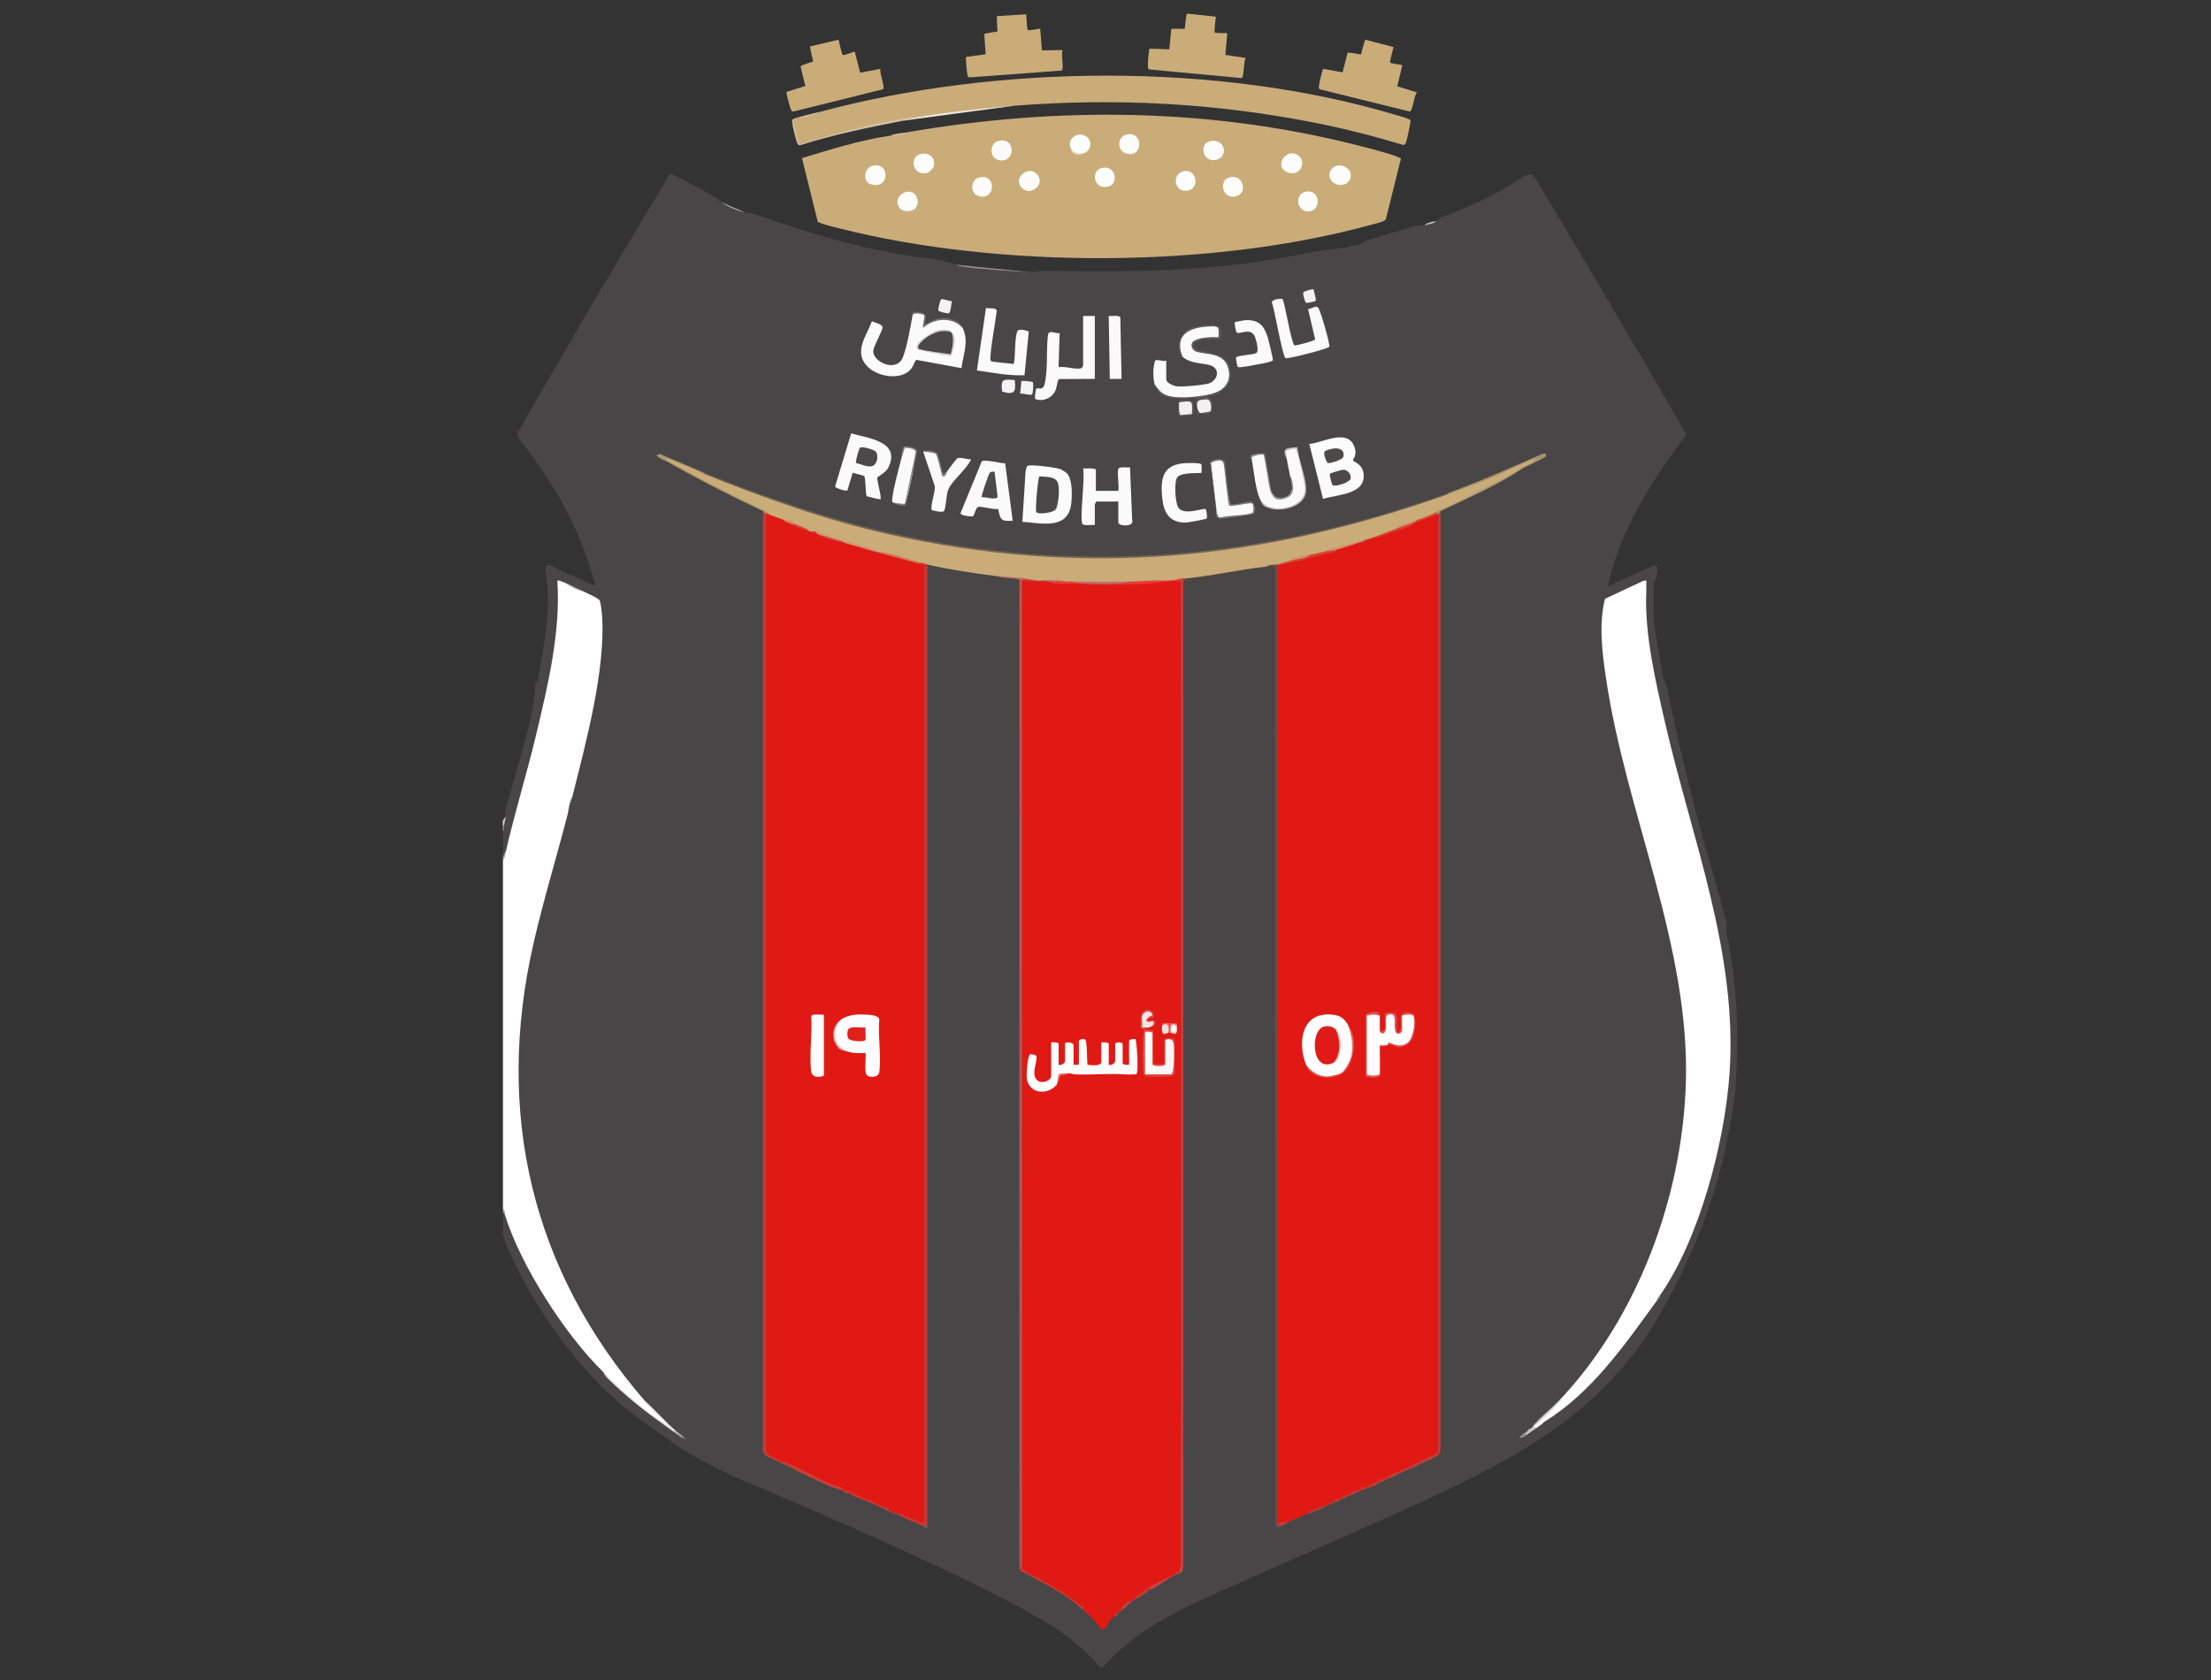 <?xml version="1.0" encoding="UTF-8"?>
<svg id="Layer_1" data-name="Layer 1" xmlns="http://www.w3.org/2000/svg" viewBox="0 0 540.9 411.1">
  <rect x="0" y="0" width="540.9" height="411.1" fill="#333333" stroke="none"/>
  <defs>
    <style>
      .cls-1 {
        fill: #cecaca;
      }

      .cls-2 {
        fill: #d1342d;
      }

      .cls-3 {
        fill: #ba3e39;
      }

      .cls-4 {
        fill: #e46563;
      }

      .cls-5 {
        fill: #e01a16;
      }

      .cls-6 {
        fill: #fafafb;
      }

      .cls-7 {
        fill: #fefdfd;
      }

      .cls-8 {
        fill: #4d4a4a;
      }

      .cls-9 {
        fill: #ac9574;
      }

      .cls-10 {
        fill: #fcfbf9;
      }

      .cls-11 {
        fill: #716151;
      }

      .cls-12 {
        fill: #bb403a;
      }

      .cls-13 {
        fill: #b44e49;
      }

      .cls-14 {
        fill: #484646;
      }

      .cls-15 {
        fill: #c94541;
      }

      .cls-16 {
        fill: #c8c6c8;
      }

      .cls-17 {
        fill: #c43a35;
      }

      .cls-18 {
        fill: #fbf5f6;
      }

      .cls-19 {
        fill: #d5d0d4;
      }

      .cls-20 {
        fill: #868181;
      }

      .cls-21 {
        fill: #f2f1f2;
      }

      .cls-22 {
        fill: #ba413d;
      }

      .cls-23 {
        fill: #cc3a31;
      }

      .cls-24 {
        fill: #f9f9fa;
      }

      .cls-25 {
        fill: #c43b37;
      }

      .cls-26 {
        fill: #e36763;
      }

      .cls-27 {
        fill: #8a4c46;
      }

      .cls-28 {
        fill: #bc443f;
      }

      .cls-29 {
        fill: #e5e4e5;
      }

      .cls-30 {
        fill: #c5c2c3;
      }

      .cls-31 {
        fill: #db3e30;
      }

      .cls-32 {
        fill: #4b4949;
      }

      .cls-33 {
        fill: #f2f2f3;
      }

      .cls-34 {
        fill: #fdfafa;
      }

      .cls-35 {
        fill: #686465;
      }

      .cls-36 {
        fill: #6c4b47;
      }

      .cls-37 {
        fill: #e65a5b;
      }

      .cls-38 {
        fill: #caac79;
      }

      .cls-39 {
        fill: #e44b46;
      }

      .cls-40 {
        fill: #f8dedf;
      }

      .cls-41 {
        fill: #a09c9c;
      }

      .cls-42 {
        fill: #df423c;
      }

      .cls-43 {
        fill: #8e504b;
      }

      .cls-44 {
        fill: #928b8b;
      }

      .cls-45 {
        fill: #a99170;
      }

      .cls-46 {
        fill: #61352f;
      }

      .cls-47 {
        fill: #4c494a;
      }

      .cls-48 {
        fill: #545251;
      }

      .cls-49 {
        fill: #a19fa0;
      }

      .cls-50 {
        fill: #d1b997;
      }

      .cls-51 {
        fill: #fdfbfb;
      }

      .cls-52 {
        fill: #7f7a7b;
      }

      .cls-53 {
        fill: #904745;
      }

      .cls-54 {
        fill: #e2514f;
      }

      .cls-55 {
        fill: #ca3f39;
      }

      .cls-56 {
        fill: #da4737;
      }

      .cls-57 {
        fill: #904b46;
      }

      .cls-58 {
        fill: #d1916c;
      }

      .cls-59 {
        fill: #b69c76;
      }

      .cls-60 {
        fill: #a49fa0;
      }

      .cls-61 {
        fill: #fdfdfc;
      }

      .cls-62 {
        fill: #7f5755;
      }

      .cls-63 {
        fill: #eee6dc;
      }

      .cls-64 {
        fill: #eeb4b5;
      }

      .cls-65 {
        fill: #f4cccd;
      }

      .cls-66 {
        fill: #fbfbfc;
      }

      .cls-67 {
        fill: #fdfcfc;
      }

      .cls-68 {
        fill: #bab8b8;
      }

      .cls-69 {
        fill: #f8e5e5;
      }

      .cls-70 {
        fill: #d0352f;
      }

      .cls-71 {
        fill: #928f90;
      }

      .cls-72 {
        fill: #797575;
      }

      .cls-73 {
        fill: #a84d49;
      }

      .cls-74 {
        fill: #d82922;
      }

      .cls-75 {
        fill: #9a9899;
      }

      .cls-76 {
        fill: #a64744;
      }

      .cls-77 {
        fill: #f1f1f2;
      }

      .cls-78 {
        fill: #999496;
      }

      .cls-79 {
        fill: #824947;
      }

      .cls-80 {
        fill: #e93d3a;
      }

      .cls-81 {
        fill: #8e8a8b;
      }

      .cls-82 {
        fill: #ce352e;
      }

      .cls-83 {
        fill: #be4441;
      }

      .cls-84 {
        fill: #f1f0f1;
      }

      .cls-85 {
        fill: #f3f2f4;
      }

      .cls-86 {
        fill: #d77759;
      }

      .cls-87 {
        fill: #c8c6c7;
      }

      .cls-88 {
        fill: #c73834;
      }

      .cls-89 {
        fill: #d09572;
      }

      .cls-90 {
        fill: #bc6d6b;
      }

      .cls-91 {
        fill: #8a8585;
      }

      .cls-92 {
        fill: #904642;
      }

      .cls-93 {
        fill: #b2afb0;
      }

      .cls-94 {
        fill: #4e4544;
      }

      .cls-95 {
        fill: #d38867;
      }

      .cls-96 {
        fill: #b04541;
      }

      .cls-97 {
        fill: #e8ddcf;
      }

      .cls-98 {
        fill: #5b5758;
      }

      .cls-99 {
        fill: #767273;
      }

      .cls-100 {
        fill: #fefefe;
      }

      .cls-101 {
        fill: #d48566;
      }

      .cls-102 {
        fill: #d0906c;
      }

      .cls-103 {
        fill: #6c686a;
      }

      .cls-104 {
        fill: #794846;
      }

      .cls-105 {
        fill: #db3d2c;
      }

      .cls-106 {
        fill: #da2c25;
      }

      .cls-107 {
        fill: #a7514e;
      }

      .cls-108 {
        fill: #fcfcfa;
      }

      .cls-109 {
        fill: #f3f3f4;
      }

      .cls-110 {
        fill: #998569;
      }

      .cls-111 {
        fill: #c63e38;
      }

      .cls-112 {
        fill: #d5bf9d;
      }

      .cls-113 {
        fill: #dc3224;
      }

      .cls-114 {
        fill: #da3f2f;
      }

      .cls-115 {
        fill: #c13c36;
      }

      .cls-116 {
        fill: #ab9371;
      }

      .cls-117 {
        fill: #fefcfc;
      }

      .cls-118 {
        fill: #df0f0b;
      }

      .cls-119 {
        fill: #c83732;
      }

      .cls-120 {
        fill: #eea6a6;
      }

      .cls-121 {
        fill: #c63933;
      }

      .cls-122 {
        fill: #e01915;
      }

      .cls-123 {
        fill: #7d7a7b;
      }

      .cls-124 {
        fill: #d0312c;
      }

      .cls-125 {
        fill: #bebdbf;
      }

      .cls-126 {
        fill: #8c8788;
      }

      .cls-127 {
        fill: #dc3d2e;
      }

      .cls-128 {
        fill: #494747;
      }

      .cls-129 {
        fill: #a04845;
      }

      .cls-130 {
        fill: #cac8c9;
      }

      .cls-131 {
        fill: #fdfcfb;
      }

      .cls-132 {
        fill: #e0211c;
      }

      .cls-133 {
        fill: #d1ba97;
      }

      .cls-134 {
        fill: #e14743;
      }
    </style>
  </defs>
  <g id="w6awHf.tif">
    <g>
      <path class="cls-14" d="M176.25,49.38c1.92,1.05,3.92,1.95,6,2.61.81.06,1.62.14,2.39.41,13.16,4.59,26.07,8.62,39.97,10.48,3.23.29,6.34.93,9.31,1.9,6.04.87,12.22,1.48,18.53,1.83,1.1-.2,2.21-.37,3.33-.35,20.32.33,40.28.24,60.35-3.62,4.32-.97,8.67-1.65,13.04-2.03l3.39-.78c.68-.44,1.39-.87,2.17-1.11,3.75-1.16,7.55-2.29,11.33-3.37.78-.22,1.61-.22,2.42-.22l2.87-1.04.99-.87c6.82-2.42,13.56-5.47,19.46-9.47,1.11-.9,2.21-1.22,3.29-.97,12.69,21.07,25.18,42.25,37.47,63.53-8.36,11.18-16.32,23.55-19.19,37.18l11.24-5.17c1.8.18.46,3.39-.02,4.52-.15,3.34-.05,6.71.15,10.1.05.83.19,1.64.37,2.43.5,3.54,1.11,7.11,1.83,10.7.35.65.7,1.32.85,2.05,3.37,16.47,7.38,32.73,12.24,48.84l2.29,8.7c.12.75.13,1.51.02,2.26.79,3.71,1.4,7.45,1.83,11.22.97,8.2,1.03,16.55.52,24.8,0,1.93-.17,3.85-.52,5.74-2.38,16.21-6.85,31.81-17.59,51.07-16.03,28.77-43.18,39.67-72.09,52.77-.28.13-40.21,17.71-40.55,17.96-9.01,4.17-17.72,9.03-24.27,16.62l-.7-.24c-1.95-2.52-4.27-4.39-6.82-6.59-12.81-11.04-82.21-39.76-82.41-39.86-4.51-2.16-8.97-4.42-13.24-7.02-.2-.12-11.59-8.27-11.83-8.46-13.53-10.75-23.86-25.59-30.78-41.13l-.85-2.75v-5.48c.2-.19.38.07.52.78l.79.75c4.89,13.54,13.05,26.12,22.91,36.57l.31,1.04c4.2,4.81,9.69,8.99,14.96,12.87,1.01.1,1.8.86,2.26,1.74.44-.13,1.11.33,1.04.78.47-.09,1.19.32,1.04.78.24-.34.77.28.73.26-.28-.19-.62-.45-.47-.78-.37.27-.86-.08-.78-.52-.48.1-1.13-.3-1.04-.78l-.63-.17c-2.35-2.31-4.66-4.69-6.93-7.14-.71-.4-1.36-.88-1.93-1.47-3.91-4.03-7.87-10.13-10.9-14.94-11.71-18.61-18.03-39.44-18.53-61.42-.5-22.3,5.46-43.34,11.86-64.63l.71-1.36c.25-1.33.55-2.65,1.04-3.92-.17-.42-.24-.86-.21-1.31,3.86-14.19,6.93-27.81,7.03-42.56,0-1.34-.07-4.27-1.55-4.63l-2.57-1.25-.08-.63-4.44-2.09c-.24.41-.65.45-1.22.1.46,13.9-2.77,27.67-6.24,41.12-1.88,7.28-3.81,14.57-5.78,21.83-.24.87-.68,1.67-1.11,2.46-.12.76-.39,1.29-.78,1.57v-6.26c.09-.46.17-.89.26-1.31-.27-.8.15-1.63.52-2.35-.3-.36-.37-.78-.24-1.23l4.39-15.48c1.41-5.15,2.74-10.36,3-15.68l.51-.56c1.7-8.81,3.46-18.15,1.99-26.9-.13-.87-.13-1.75.96-1.6,3.71,1.8,7.45,3.5,11.2,5.13-3.31-13.38-10.26-25.55-18.83-36.26l-.24-1.19c12.17-21.16,24.56-42.22,37.19-63.2l.6-.16c3.76,1.84,7.53,3.88,11.31,6.12l.61.67Z"/>
      <path class="cls-100" d="M138.15,142.56l4.44,2.09c.85.45,3.81,1.69,4.12,2.28.24.47.53,2.91.58,3.6.92,13.27-4.01,31.47-7.3,44.5-.5,1.26-.79,2.59-1.04,3.92-2.73,10.63-5.98,21.18-8.43,31.89-9.5,41.45-.47,79.93,27.22,111.92,1.84,1.94,3.69,3.89,5.57,5.83l-.3.25c-5.5-3.67-10.8-8.15-15.44-13.13-9.17-8.89-20.28-26.12-24.01-38.37l-.52-1.57v-85.35l.78-2.35c2.16-9.48,5.09-18.82,7.34-28.28,2.91-12.24,6.02-25.1,5.19-37.75.66-.01,1.22.33,1.83.52Z"/>
      <path class="cls-1" d="M123.27,202.07c-.07.23-.16.22-.26,0v-1.31l.78-1.04c-.17.73-.38,1.63-.52,2.35Z"/>
      <path class="cls-49" d="M123.01,210.42v-.78l.78-1.57c-.18.77-.13,1.81-.78,2.35Z"/>
      <path class="cls-75" d="M123.53,297.34l-.52-.78v-.78c.66.34.39,1.12.52,1.57Z"/>
      <path class="cls-44" d="M123.01,203.38v-1.31h.26c-.07.38.2,1.08-.26,1.31Z"/>
      <path class="cls-122" d="M255.58,142.3c.26-.19.53-.19.78,0,10.54,1,21.96.51,32.65-.41l.11.54-.02,240.42c.02.74-.19,1.3-.64,1.67.02.48-.85.72-1.3.78-1.82,1.37-3.73,2.33-5.74,2.87-.05.4-.44.67-.78.78-1.14,1.02-2.44,1.98-3.91,2.87-.07.19-.16.19-.26,0-.41.03-.67.21-.78.52-.26.59-.98,1.22-1.57,1.57.09.29-.08.55-.52.78-.21.29-.47.55-.78.78-1.38.71-1.27,1.3-2.13,2.44-.11.14-.94,1.05-1.13.95-1.41-1.93-2.73-3.43-4.57-4.96l-.21-.5c-.44-.16-1.11-.57-.57-.81-1.02-.45-2.22-1.2-2.87-2.09-3.74-2.11-7.46-4.18-11.17-6.21l-.05-.32-.22-.08c.04-80.66.11-161.28.22-241.87,1.83.04,3.66.12,5.48.26Z"/>
      <path class="cls-122" d="M351.87,126.12l.26.08v228.59s-.31.83-.31.83c-2.71,1.78-6.16,3.33-9.35,4.36l-.18.32c-1.19.29-2.35.79-3.48,1.51-.51.32-1.12.58-1.83.78-1.26.93-2.42,1.51-3.47,1.73l-.44.35c-1.58.5-3.15,1.02-4.7,1.57.37.49-.86.79-1.39.9l-.44.4c-.65.15-1.26.41-1.83.78-1.68.59-3.25,1.29-4.7,2.09-1.6.65-3.33,1.27-4.96,2.09-.54.27-.88.27-1.04,0-.28.42-1.29,1.02-1.57.26-.24-76.88-.3-157.17-.26-234.2,0-.06.11-.12.26-.18,4.76-1.31,9.63-2.61,14.61-3.92,2.13-.99,4.39-1.68,6.78-2.09,4.14-1.33,8.14-2.81,12-4.44,1.79-.81,3.59-1.57,5.4-2.29.31-.03.54.17.6.46Z"/>
      <path class="cls-100" d="M381.88,342.23c18.81-20.12,29.54-49.16,30.53-76.61,1.22-33.96-14.63-66.47-19.53-99.74-.93-6.28-1.8-13.17-.24-19.35l9.32-4.38.79-.12c-.02.91.04,1.83,0,2.74-.47,10.37,2.32,22.22,4.67,32.4,6.53,28.31,17.73,55.98,15.69,85.57-1.15,16.69-7.34,40.34-16.96,54.16l-.78,1.31c-7.89,10.82-15.93,22.58-27.66,29.75-.63.72-3.48,2.61-2.4.75,2.38-2,4.57-4.16,6.58-6.49Z"/>
      <path class="cls-38" d="M166.85,113.59c1.9.57,3.73,1.43,5.48,2.35,25.5,10.4,51.61,17.61,79.2,19.76,35.07,2.74,69.62-3.04,102.68-14.8,7.2-2.78,14.23-5.7,21.09-8.75.35-.17.73-.32.86.09.14.44-3.05,2.03-3.68,2.14-6.69,4.28-13.93,7.65-21.14,10.96-.98.98-3.03,1.65-4.44,1.83-1.71.65-3.36,1.35-4.96,2.09-2.38,1.38-5.36,2.24-8.09,2.87-3.29,1.09-6.6,2.05-9.92,2.87-.59.66-2.58,1.16-3.39.78-1.75.34-3.23.77-4.44,1.31-.89.7-2.48.95-3.65,1.04-.03.65-.46.83-.7.19l-1.91.33c-.25.18-.5.33-.77.38-5.08.87-10.35,1.77-15.45,2.42-1.19.34-2.3.36-3.35.08-.52.34-.87.34-1.04,0-.04.51-.29.64-.75.39l-1.73.13-4.27.31-.17-.31c-.08.18-.16.32-.26.33-1.04.14-4.2.42-5.05.26-.12-.02-.21-.16-.3-.33-4.94.47-9.93.47-14.87,0-.34.38-.71.39-1.04,0-1.76-.1-3.5-.19-5.22-.26-.75.2-1.62.25-2.35,0l-2.75-.41c-.64.27-.99.25-1.07-.04-1.78-.18-3.55-.38-5.32-.59-5.74-.74-11.59-1.57-17.22-2.87-.56.53-.64.47-.78-.26-3.84-.89-7.66-1.85-11.48-2.87-5.19-1.42-10.24-3.07-15.14-4.96-.25.3-.68.3-1.3,0l-3.09-1.27-.04-.29c-1.1-.49-2.23-.93-3.39-1.31-.52.74-3.55-.42-3.65-1.31-.22-.07-.22-.15,0-.26-3.85-1.84-7.68-3.75-11.48-5.74-4.63-2.23-9.21-4.67-13.68-7.23-.29-.16-.32-.52-.06-.71.18-.13,3.71,1.37,4.08,1.68Z"/>
      <path class="cls-94" d="M311.94,138.39c.12,78.33.12,156.63,0,234.91l-.26-234.38-21.63,3.42-.15,242.2c-.17.27-.51.17-.66.24-.51-.1-.34-.26.02-.54.07-80.78.13-161.6.17-242.45l.85-.27c6.62-.65,13.14-2.23,19.57-2.87.65-.24,1.42-.34,2.09-.26Z"/>
      <path class="cls-119" d="M226.09,137.86c.23.05.49.19.78.26v235.17c-.16.38-.59.38-1.3,0-1.62-.73-3.32-1.38-4.96-2.09-.45-.23-.71-.49-.78-.78-.05-.69.31-.68.89-.57.63.46,4.78,2.36,4.86,2.1v-233.16c-.62-.15-.97-.45-1.05-.92.3-.19.82-.19,1.57,0Z"/>
      <path class="cls-25" d="M186.68,125.07c.39.24.83.41,1.3.52-.02.09.03.24,0,.26-.02,75.98-.03,152.31-.02,228.99.75.88,1.76,1.57,3.03,2.05l.12.73c-.16.17-.42.17-.78,0-1.06-.55-3.52-1.26-3.67-2.46V125.07Z"/>
      <path class="cls-66" d="M223.22,77.31c-.13-1.42,3.4-.94,3.12.45-.29.79-.3,1.39-.05,1.79,2.88-1.9,6.89-2.33,9.2.63,1.6,3.38.19,6.42-.28,9.9l-11.05-2.03c-.61.72-.76,1.72-1.46,2.44-2.55,2.66-8.04,1.66-10.45-.77-3.52-3.56-.34-7.43,1.06-11.1.63.25,2.6.77,2.61,1.42,0,.88-2.02,4.29-2.25,5.62-.48,2.82,5.57,5.59,7.15,1.91.92-2.14,1.99-7.77,2.4-10.26Z"/>
      <path class="cls-6" d="M289.24,87.23c-1.97-4.09.35-6.6,4.39-7.32,2.59-.46,5.7-.88,4.69,2.78l-3.45.14c-6.03,1.06-2.32,3.67,1.53,3.7,2.17.48,3.78,1.38,4.35,3.67,1.12,4.47-2.08,5.63-5.5,6.58-.08.02-.12.21-.15.44-2.31.13-4.66.19-7.1.18-2.56-.17-4.55-.88-5.55-3.39-.42-1.83-.43-3.96.13-5.75.31-.45,2.05.26,2.74,0v4.57c0,.93,1.9,1.63,2.73,1.71,1.55.15,5.66-.28,7.26-.6,2.05-.4,3.32-2.77,1.64-4.12-1.49-1.19-5.54-.46-7.71-2.6Z"/>
      <path class="cls-22" d="M342.47,360.5c-.58-.07-.47-.25,0-.52,2.57-1.12,5.12-2.43,7.49-3.65.8-.41,1.88-.44,1.92-1.69V126.12s-.01-.26-.01-.26c-.2-.46.05-.71.52-.78v229.82s-.54,1.28-.54,1.28c-3.09,1.52-6.26,2.96-9.37,4.33Z"/>
      <path class="cls-66" d="M320.3,108.64c3.32-.3,9.31-3.86,11,.59.87,2.28-.39,3.02-.3,3.42.07.34,2.18.82,2.54,2.95.92,5.45-6.32,5.35-9.87,6.48l-3.37-13.45Z"/>
      <path class="cls-6" d="M267.84,77.31v15.4l-8.71.04c-.46.15-.57,1.98-.9,2.75-.59,1.38-1.89,2.25-3.38,2.38-.31.03-1.48-.11-1.59-.24-.18-.21.11-2.43.26-2.55.37-.3,1.58.6,2-1,.89-3.37.41-8.36.83-11.96.2-1.71,1.68-.37,2.88-.64l-.26,8.35c1.69-.29,3.97.65,5.56.27.16-.04.44-.57.44-.66v-12.14h2.87Z"/>
      <path class="cls-6" d="M215.39,122.2c-.48-.05-3.25-.68-3.36-.82-.34-.41-.21-4.3-.6-4.88-.11-.17-2.38-.64-2.83-.83l-1.29,4.33c-.36.27-2.84-.53-3.02-.93l3.94-13.03c4.16,1.22,12.18,1.91,9.12,8.33-.58,1.23-2.65,2.28-2.72,2.51-.17.61,1.15,4.88.75,5.31Z"/>
      <path class="cls-66" d="M260.97,115.77c1.41,1.43,1.31,5.18,1.14,7.1-.59,6.87-7.06,5.18-12,4.81l.77-12.12c.04-.39.21-1.38.51-1.58.63-.41,7.08.42,8.07.82.25.1,1.33.79,1.51.98Z"/>
      <path class="cls-6" d="M273.58,114.76c.21-.67,2.24-.31,2.87-.39l.53,12.93c.56,1.67-3.4,1.55-3.4.51v-5.09h-5.48c.08.26-.26.57-.26.65v5.09c-.68-.11-2.66.26-3.02-.24-.76-1.08.68-11.5.15-13.59.56.05,3.13-.23,3.13.39v5.09h5.48c.26-1.36-.35-4.21,0-5.35Z"/>
      <path class="cls-6" d="M245.9,113.35l1.85,14.07c-2.92.21-3.02-.26-3.56-2.89-1.08.27-4.11-.72-4.88-.48-.73.23-.81,2.11-1.39,2.31-.19.06-3.53-.16-2.85-1.03l5.1-12.41c.52-.65,4.64.51,5.72.44Z"/>
      <path class="cls-6" d="M248.01,89.06c.45-2.21.16-5.93.83-7.92.29-.86,2.2-.28,2.84-.02l-1.04,10.7c-3.88.17-7.8-.63-11.65-1.17l2.22-15.31c.78.27,2.57-.22,2.63.8-.15,1.63-1.97,11.43-1.46,12.16.24.34,4.82.6,5.63.77Z"/>
      <path class="cls-6" d="M310.38,124.03c-.77.09-1.39-.7-1.83-1.31-1.42-2.43-1.76-7.44-2.35-10.44-.58-1.1,2.75-1.44,3.05-1.04l1.64,8.81c2.27,4.54,7.04.57,4.7-3.59-.21-1.41-.62-2.76-.78-4.18-.89-2.37-.06-2.54,2.19-2.63.49.24,2.48,9.01,2.37,10.25-.35,3.99-5.86,5.48-9,4.13Z"/>
      <path class="cls-6" d="M313.74,73.16c.5.44,2,9.99,2.88,11.35.21.16,4.88-1.06,5.12-1.45l-1.73-7.43c1.41-.17,2.15-1.39,2.81.32.61,1.57,2.08,6.56,2.31,8.15.04.28.2.51,0,.8-.31.45-10.13,3.01-10.61,2.74-.81-.47-2.69-11.93-3.37-13.6-.1-.78,2.3-1.1,2.58-.86Z"/>
      <path class="cls-11" d="M354.22,120.64c.23.07.22.16,0,.26-45.38,16.35-89.57,20.49-137,9.79-15.52-3.5-30.23-8.83-44.88-14.75-.18-.08-.18-.16,0-.26,14.9,5.96,29.96,11.24,45.66,14.75,46.82,10.47,91.34,6.31,136.22-9.79Z"/>
      <path class="cls-6" d="M293.9,113.63c.08.12.11,1.98.04,2.05-.22.22-5.05-.27-5.98,1.2-.76,1.19-.44,6.06.27,7.25,1.3,2.2,6.19.08,6.73.44.21.15.43,2.01.25,2.29-.15.23-4.74,1.03-5.31,1.02-3.94-.06-5.22-2.55-5.58-6.11-.43-4.29-.03-7.78,4.87-8.38.75-.09,4.43-.24,4.72.23Z"/>
      <path class="cls-121" d="M253.23,142.04c.78.02,1.57-.01,2.35,0,.23.07.22.16,0,.26-1.79,0-3.79.21-5.48-.26v241.95c.43-.08.5.39.73.5,3.62,1.8,7.01,3.64,10.49,6.02.37.36.37.54,0,.52-2.42-1.67-5.96-3.68-8.61-4.96-.7-.48-1.39-.91-2.09-1.31-.41-.18-.51.21-1.04-.52.17-80.65.21-161.36.13-242.14-.14-.1-.26-.2-.32-.33-.22-.43,3.54.12,3.85.26Z"/>
      <path class="cls-90" d="M253.23,142.04c-.55-.02-3.34-.47-3.4-.11v241.15s-.26,1.17-.26,1.17c-.08-80.85-.17-161.68-.26-242.47-.07.22-.15.22-.26,0-1.45-.56-3.48-.12-4.96-.78,2.98.26,6.31.15,9.13,1.04Z"/>
      <path class="cls-6" d="M225.83,110.46c1.44-.11,3.52-.16,3.71,1.66l1.02,3.82c.47.18.9-.08,1.27-.79.3-.42,2.18-2.92,2.35-3.01.69-.35,2.5.3,3.39.27-1.11,2.44-4.5,5.02-5.53,7.25-.61,1.33-.55,4.61-1.12,5.41-.3.42-2.86-.13-2.97-.3-.47-.74.92-4.46.74-5.81l-2.86-8.5Z"/>
      <path class="cls-76" d="M290.28,141.52l-.8.64.03,241.2-.27,1.42c-.63.32-1.62.55-2.09.78-.19-.08-.19-.16,0-.26.31-.16.74-.51,1.3-.78l.46-.55c.29-80.55.32-161.12.09-241.71-.53-.28-.3-.52.23-.73.34-.03.7.03,1.04,0Z"/>
      <path class="cls-43" d="M249.57,384.25c-.06-.08-.21-.15-.26-.26-.12-80.76-.12-161.5,0-242.21.33.21.24.29.28.63v241.85Z"/>
      <path class="cls-46" d="M249.31,383.99l-.26-242.21c.08.03.2-.04.26,0v242.21Z"/>
      <path class="cls-36" d="M312.46,138.13c.23.07.22.16,0,.26v234.38c.64.04,1.07.21,1.3.52-.53.26-.74.94-1.57.26-.2-78.36-.29-156.75-.26-235.17-.7.29-1.39.19-2.09.26.69-.66,1.86-.37,2.61-.52Z"/>
      <path class="cls-48" d="M312.2,373.55c-.09-.07-.23-.13-.26-.26v-234.91l.26,235.17Z"/>
      <path class="cls-6" d="M302.84,89.8c-.14-.09-.53-1.93-.45-2.32.43-.55,4.02-.62,4.93-1.09.76-.39.02-3.06-.25-3.82-.97-2.66-3.76-.64-4.54-1.2-.17-.12-.57-2.39-.5-2.49.08-.11,2.36-.53,2.73-.54,3.14-.12,4.44,1.27,5.34,4.07.21.66,1.37,5.42,1.3,5.71-.13.48-3.2.93-3.88,1.07-.78.15-4.25.88-4.67.61Z"/>
      <path class="cls-6" d="M297.59,124.81l-1.43-11.63c.3-.64,3.13-1.18,3.33.06.33,3.45.81,6.87,1.46,10.26,1.38.02,2.75-.14,4.11-.49,1.88-.85,2.45,2.19,1.05,2.72-.84.32-7.49,1.16-8.02.93-.36-.4-.52-.93-.49-1.59-.01-.08.01-.18,0-.26Z"/>
      <path class="cls-24" d="M274.37,92.71h-2.87s-.26-15.4-.26-15.4c.68.12,2.58-.35,2.84.43l.3,14.97Z"/>
      <path class="cls-6" d="M220.35,112.81l.56-2.5c-.16-1.57,2.77-.81,3.18-.09.33.58-2.19,12.6-2.63,13.1s-2.35-.09-2.94-.33c-.36-.14-.28-.56-.25-.87.19-2.19,1.47-6.99,2.08-9.31Z"/>
      <path class="cls-98" d="M289.24,87.23c-1.71-1.69-.84-5.02,1.06-6.38,1.78-1.27,5.61-1.58,7.68-1.19.99.18.76,3,.64,3.12-.85.87-7.37-.98-6.52,2.45.21.85,6.69.48,8.3,3.49,2.16,4.06-.69,8.18-5.16,8.16-.03.46.57.19.92.51.46.43.58,2.94.26,3.41-.43.65-2.78.51-3.53.51-.05-.5.07-1.09,0-1.57.42-.11.71.13.87.73,3.36.56,2.31-3.63-.36-1.82.06.58-.11.95-.51,1.09-.08-.55-.47-1.07-.27-1.92.07-.31.64,0,.52-.42-3.52.16-9.65,1.2-10.7-3.4.84,1.13,1.37,2.03,2.73,2.62,2.58,1.11,8.06.49,10.84-.13,3.49-.77,5.64-3.26,4.29-6.92-1.46-3.96-7.41-2.49-8.45-4.08-1.98-3.06,4.68-3.09,6.24-2.97.16-2.69.11-2.76-2.49-2.62-4.69.24-8.3,1.98-6.38,7.32Z"/>
      <path class="cls-99" d="M297.59,125.07c.07.46.38,1.64.91,1.58,2.3-.66,5.59-.39,7.78-1.1.62-.2.26-2.21.18-2.3-.43-.45-4.79.79-5.71.49-.39-.33-1.1-8.88-1.39-10.22-.31-1.43-2.1-.75-3.1-.28l1.33,11.58-1.57-11.61c.17-.86,3.29-1.37,3.6-.21.33,1.5.87,9.61,1.49,10.27.51.55,4.27-.82,5.18-.51.63.21.92,2.38.58,2.86-.24.33-7.24,1.32-8.11,1.31-1.46-.02-1.19-.6-1.17-1.85Z"/>
      <path class="cls-29" d="M147.54,335.71c2.88,2.79,6.2,5.87,9.39,8.49.95.78,4.85,3.99,5.62,4.3.12.05.43.07.39-.13-1.53-1.72-3.48-3.24-4.97-4.96-.21-.25-.2-.6-.25-.65,2.65,2.29,4.93,5,7.57,7.31.28.58-.03.47-.52.26-5.32-3.77-9.98-7.23-14.75-11.74-.85-.8-2.04-1.81-2.47-2.88Z"/>
      <path class="cls-59" d="M372.48,114.63c-6.31,4.18-13.29,7.18-20.09,10.44l-.52.78c-.35-.06-.75-.15-.52-.52,7.08-3.51,14.22-7.08,21.14-10.96.19.08.19.16,0,.26Z"/>
      <path class="cls-109" d="M252.68,93.52c.13.15.13,2.75-.22,3-.47.35-2.17-.42-2.89-.15l.29-3.1c.21-.18,2.66.07,2.81.26Z"/>
      <path class="cls-85" d="M248.24,92.99c.37,2.9-.04,3.75-3.08,2.82-.39-3.12.2-3.04,3.08-2.82Z"/>
      <path class="cls-16" d="M314.81,112.29c-1.52-2.81.25-2.68,2.6-2.87.2,3.26,2.35,7.67,2.1,10.83-.31,3.82-6.15,5.16-9.14,4.05-.23-.07-.22-.16,0-.26,3.12,1.1,8.96-.43,8.85-4.53-.03-1.13-1.65-8.5-2.11-9.4-.42-.79-1.69.3-2.56.09.29.7.18,1.4.26,2.09Z"/>
      <path class="cls-55" d="M191.12,357.63c.31-.56.97-.56,1.98.01,4.39,2.2,8.85,4.27,13.37,6.19.26.39.21.57-.21.84h-.26c-2.44-.42-8.86-3.73-11.48-4.96-.13-.3-.4-.48-.78-.52-.14-.07-.43-.09-.78-.26-.13-.31-.39-.48-.78-.52-.07-.03-.19.03-.26,0-.47-.2-.73-.47-.78-.78Z"/>
      <path class="cls-33" d="M232.87,73.66c-.18.67-.21,2.7-.77,3.01-.2.11-2.33-.37-2.52-.65-.16-.23.38-2.57.67-2.77.36-.24,2.04.5,2.62.42Z"/>
      <path class="cls-116" d="M166.85,113.33c.18.08.18.16,0,.26-.93-.38-2.18-.93-3.12-1.19-.25-.07-.86-.33-.8.15,4.54,2.37,8.99,4.97,13.57,7.31.15.08.15.17,0,.26-4.47-2.27-8.76-4.6-13.13-7.09-.98-.56-2.1-.71-2.78-1.65l.85-.34c1.76.84,3.6,1.57,5.4,2.3Z"/>
      <path class="cls-45" d="M354.22,120.64c7.88-2.83,15.48-6.28,23.15-9.6l.85-.06c-.02.24.07.51-.06.73-.16.28-4.94,2.55-5.68,2.92v-.26c1.12-.63,2.52-1.25,3.39-2.09-.53-.4-9.34,4-10.7,4.56-3.59,1.49-7.32,2.74-10.96,4.05v-.26Z"/>
      <path class="cls-77" d="M321.32,70.79c.09.54.81,2.51.51,2.85-.08.09-2.09.6-2.34.43s-.82-2.24-.66-2.5c.2-.33,2.28-.92,2.49-.77Z"/>
      <path class="cls-123" d="M218.52,122.99c.31.12,2.73.37,2.86.25l2.61-12.42c.09-1.21-1.73-1.08-2.62-1.29l-1.03,3.28c.12-.72.27-3.2.77-3.54.45-.31,3.38.25,3.29,1.21l-2.88,13.04c-.42.58-2.46-.11-3.01-.53Z"/>
      <path class="cls-103" d="M223.22,77.31c.05-.32-.04-.71,0-1.05,2.59.06,4.17.18,2.87,3.13,1.19-.46,2.29-1.29,3.59-1.5,2.13-.34,4.85.26,5.81,2.29-2.71-2.73-6.82-2.33-9.65,0-.23-.65.55-2.73.23-3.11-.12-.14-2.79-.91-2.85.24Z"/>
      <path class="cls-71" d="M252.44,66.61c-5.61-.31-11.22-.6-16.8-1.34-.57-.08-1.24-.18-1.73-.49l18.53,1.83Z"/>
      <path class="cls-81" d="M306.2,112.29c-.03-.15-.62-.48,0-.91.38-.27,2.84-.59,3.1-.36.37.31,1.35,8.15,1.86,9.49.84,2.23,4.84,1.24,4.92-.76.02-.6-.36-2.48-.49-3.28.8,2.02,1.58,4.47-.98,5.41-2.26.84-3.24.17-3.9-1.96-.4-1.31-1.33-8.36-1.64-8.67-.11-.11-3.1.13-2.87,1.05Z"/>
      <path class="cls-9" d="M187.99,125.6c-.86.34-1.07-.41-1.3-.52-3.41-1.64-6.8-3.24-10.18-4.96v-.26c3.8,1.94,7.84,3.51,11.48,5.74Z"/>
      <path class="cls-98" d="M288.62,97.97c.45-.15,2.88-.14,3.11.21.12.18.45,2.92.26,3.17s-3.21.63-3.56.39c-.38-.27-.5-3.54.18-3.76Z"/>
      <path class="cls-15" d="M287.15,385.3v.26c-1.39.68-4.58,3.11-5.74,3.39-.6.06-.45-.58,0-.78,1.84-.98,3.81-1.9,5.74-2.87Z"/>
      <path class="cls-52" d="M225.83,110.46c.06-.59,3.04.03,3.33.32.55.54,1.36,4.96,1.63,5.16l1.04-.78c-.2.28-.55,1.92-1.3,1.31-.22-.18-1.11-4.98-1.63-5.42-.35-.3-2.45-.49-3.07-.58Z"/>
      <path class="cls-130" d="M381.88,342.23c0,.51-.35.73-.65,1.05-1.52,1.65-3.33,3.4-4.96,4.97-.34.32-.88.47-.92.51-.15.17-.05.7.39.51.13-.05,1.53-1.04,1.96-1.3-.79.99-2.08,1.65-3.13,2.35-1.22.63-.82-.32,0-.78,1.93-2.63,5.06-4.91,7.31-7.31Z"/>
      <path class="cls-70" d="M208.87,365.46l.21-.32c1.41.47,2.86,1.05,4.37,1.74l-.15.67c-.2.14-.46.14-.78,0-1.02-.45-2.3-.85-3.46-1.37-.4-.18-.81-.24-.98-.72.11-.32.37-.32.78,0Z"/>
      <path class="cls-115" d="M280.63,388.95c.11-.4.41-.46.52,0-1,1.3-2.89,1.92-4.18,2.87h-.26l3.22-2.79c.21-.17.49-.05.69-.08Z"/>
      <path class="cls-129" d="M324.73,368.33c-1.35,1.08-3.08,1.43-4.7,2.09-.04-.89.5-.61.93-.77,1.61-.61,1.87-.98,3.77-1.31Z"/>
      <path class="cls-111" d="M333.08,364.68c-1.2.53-2.49,1.06-3.65,1.57-.5.22-.85.22-1.04,0,1.63-.31,2.87-1.97,4.7-1.57Z"/>
      <path class="cls-3" d="M336.99,362.59c.09-.12.17-.11.26,0-.08.27-.26.53-.52.78-1.06.47-2.6.84-3.65,1.31-.23-1.27.54-.61,1.38-.79.18-.04,1.43-1.14,2.53-1.3Z"/>
      <path class="cls-17" d="M213.3,367.55c.49-.92,3.31.37,3.13,1.31.35.37.2.5-.26.26-1.2-.53-2.5-1.05-3.65-1.57.26.02.53-.03.78,0Z"/>
      <path class="cls-68" d="M182.25,51.99c-2.09-.45-4.22-1.47-6-2.61,1.88.87,4.05,1.8,6,2.61Z"/>
      <path class="cls-110" d="M172.33,115.68v.26c-1.85-.75-3.64-1.6-5.48-2.35v-.26c1.84.75,3.64,1.61,5.48,2.35Z"/>
      <path class="cls-124" d="M261.32,390.52c.93.63,2,1.19,2.87,2.09.08.34-.18.34-.78,0-.65-.49-1.49-1.16-2.09-1.57v-.52Z"/>
      <path class="cls-83" d="M276.97,391.82c-.7.52-1.66,1.48-2.35,2.09-.34.28-.52.28-.52,0,.57-.87.59-1,1.57-1.57.09-.33.35-.5.78-.52.05-.03.17.02.26,0h.26Z"/>
      <path class="cls-96" d="M329.43,366.24c-.73.32-1.55.9-2.61,1.31h-.26c-.04-1.06.86-.6,1.36-.8.29-.12.39-.47.47-.5.22-.08.75.06,1.04,0Z"/>
      <path class="cls-91" d="M142.58,144.65c-1.55-.3-3.11-1.26-4.44-2.09,1.84.58,2.78,1.21,4.44,2.09Z"/>
      <path class="cls-126" d="M373.79,350.06c.1.23,0,.57-.26,1.04-.47.29-1.17,1.06-1.83.65.61-.84,1.33-1.19,2.09-1.7Z"/>
      <path class="cls-73" d="M342.47,360.5c-.99.44-1.64,1.11-2.87,1.31-.07-.68,2.23-1.85,2.87-1.31Z"/>
      <path class="cls-72" d="M138.93,198.94c.15-1.28.39-2.8,1.04-3.92-.33,1.3-.72,2.66-1.04,3.92Z"/>
      <path class="cls-82" d="M338.82,361.81c.29-.25.47-.25.52,0-.3.53-.93.56-1.3.78-.35.2-.61.2-.78,0-.08,0-.18-.01-.26,0,.72-.99.82-.67,1.83-.78Z"/>
      <path class="cls-20" d="M332.56,59.82c-1.2.31-2.2.52-3.39.78l3.39-.78Z"/>
      <path class="cls-13" d="M264.19,392.61s-.07.29.09.44c.21.21.97-.19.7.86-.41-.34-1.2-1.03-1.57-1.31h.78Z"/>
      <path class="cls-30" d="M374.57,349.54c-.39.54-.89.89,0,.78-.34.23-.7.57-1.04.78l-.52-.13.78-.91c.17-.11.28-.62.78-.52Z"/>
      <path class="cls-87" d="M351.35,54.08c-.69.76-1.97.76-2.87,1.04.72-.76,1.96-.76,2.87-1.04Z"/>
      <path class="cls-92" d="M217.48,369.64c.48-.8,2.46-.14,2.35.78.27.15.61.52.78.78-1.17-.5-2.45-1.04-3.65-1.57.13-.41.34-.39.52,0Z"/>
      <path class="cls-53" d="M326.56,367.55h.26c-.89.34-.89.57-2.09.78.68-.55.58-1.05,1.83-.78Z"/>
      <path class="cls-93" d="M166.33,350.84c.28.59-.02.48-.52.26-.43-.29-.73-.56-1.04-.78l.52-.26c.32.28.71.51,1.04.78Z"/>
      <path class="cls-125" d="M310.38,124.03v.26c-.53-.2-.85-.18-1.32-.64-.41-.4-.33-.63-.5-.93.65.43,1.04,1.03,1.83,1.31Z"/>
      <path class="cls-12" d="M207.3,364.68c.49.23.81.44.26.78-.69-.1-1.1-.19-1.57-.78.08.01.18-.02.26,0,.14-.74.8-.71,1.04,0Z"/>
      <path class="cls-78" d="M167.11,351.37c.3.44.33.65-.26.52-.48-.29-.71-.55-1.04-.78l.52-.26c.23.19.58.33.78.52Z"/>
      <path class="cls-74" d="M208.87,365.46c-.26-.03-.53.03-.78,0-.17-.02-.36.02-.52,0l-.26-.78c.38-.91,1.99-.17,1.57.78Z"/>
      <path class="cls-28" d="M216.43,368.85c.68-.89,2.18.24,1.04.78-.17-.02-.35.01-.52,0-.34-.15-.61-.45-.78-.52l.26-.26Z"/>
      <path class="cls-2" d="M342.47,360.5c-.11.07-.79-.07-1.12,0l-1.75,1.3c-.08.01-.18-.01-.26,0-.17.02-.35-.02-.52,0,.75-1.04,2.52-1.34,3.65-1.83-.02.14.04.5,0,.52Z"/>
      <path class="cls-27" d="M274.63,393.91c-.44.39-.17.5-1.04.78-.07.12.03.45-.25.66-.18.14-.43.07-.53.12-.15-1.22.23-.61.78-.78.21-.36.34-.51.52-.78h.52Z"/>
      <path class="cls-79" d="M338.04,362.59c-.5.3-.64.49-1.3.78-.09-.43.2-.58.52-.78.26,0,.52,0,.78,0Z"/>
      <path class="cls-57" d="M191.12,357.63c.24.2.46.6.78.78-.52-.25-1.04-.51-1.57-.78.26.01.52-.02.78,0Z"/>
      <path class="cls-107" d="M315.07,372.51c-.39.2-.82.54-1.3.78-.69-.13-.39-.77.26-.78.35-.01.7,0,1.04,0Z"/>
      <path class="cls-62" d="M226.87,373.29v.52c-.66.22-.97-.37-1.3-.52h1.3Z"/>
      <path class="cls-104" d="M250.62,384.78c.64.29,2.23.72,2.09,1.31-.36-.17-.65-.34-.99-.5-.51-.25-1.28-.03-1.1-.8Z"/>
      <path class="cls-106" d="M281.41,388.17v.78c-.08.02-.18-.02-.26,0-.15.03-.36-.03-.52,0,0-.79.46-.61.78-.78Z"/>
      <path class="cls-35" d="M167.11,351.37c.96.92.98,1.29-.26.52l.26-.52Z"/>
      <path class="cls-60" d="M405.36,318.22c-.08-.73.56-.99.78-1.31.06.73-.53.96-.78,1.31Z"/>
      <path class="cls-57" d="M193.73,359.2c.62-.01.9-.18.78.52-.46-.21-.73-.5-.78-.52Z"/>
      <path class="cls-57" d="M192.16,358.41c.62-.01.9-.18.78.52-.45-.21-.71-.49-.78-.52Z"/>
      <path class="cls-38" d="M217.74,33.2c1.34-.15,2.64-.41,3.91-.78,36.97-6.45,75.11-6.05,111.54,3.41,1.29.33,9.32,2.38,9.53,3.02l-3.68,14.79c-.42.69-2.68,1.1-3.6,1.36-38.97,10.74-91.13,10.76-130.27.84-.96-.24-4.77-1.16-5.14-1.65l-3.83-15.51c6.95-2.09,14.35-4.45,21.55-5.47Z"/>
      <path class="cls-38" d="M248.01,25.89c-8.18.97-16.36,1.93-24.53,2.87-9.27,1.7-18.71,3.82-27.82,6.63-.56.14-1.92-5.67-1.71-5.94,2.07-.74,4.17-1.41,6.3-1.99,43.57-11.78,97.78-12.3,141.18.65.67.2,3.48.91,3.63,1.34.11.33-.88,4.83-1.08,5.37-.12.31-.28.56-.62.66-7.33-2.19-14.75-4.1-22.27-5.56-24.34-4.74-48.33-5.97-73.07-4.04Z"/>
      <path class="cls-38" d="M205.15,9.73s.77,3.48,1,3.69c.34.3,2.77-.89,2.97-.74l1.3,5.11,4.97-.94c-.28,1.08,1.15,4.31.67,4.98l-21.96,5.46c-.36.04-.44-.17-.59-.43-.21-.38-1.2-4.03-1.11-4.37l4.61-1.45-1.17-4.82c0-.18,3.09-1.17,3.09-1.17,0,0-.67-2.73-.77-3.68l6.98-1.65Z"/>
      <path class="cls-112" d="M200.25,27.46c-.81.92-5.69,1.41-6.15,2.08l-.07.6c.54.65,1.07,4.99,1.65,5.1,8.58-2.55,17.32-4.95,26.18-6.4.57-.09,1.14,0,1.62-.07-.68.43-1.55.69-2.61.78-8.49,1.68-16.93,3.37-25.19,6.01-.7-.06-.86-1.24-1.04-1.83-.22-.73-1.09-4.02-.79-4.45.31-.46,5.49-1.57,6.41-1.82Z"/>
      <path class="cls-63" d="M248.01,25.89l-27.14,3.65c.75-.15,1.87-.51,2.61-.78,8.16-1.29,16.3-2.23,24.53-2.87Z"/>
      <path class="cls-50" d="M221.65,32.42c-.98.95-2.72.61-3.91.78,1.22-.57,2.62-.56,3.91-.78Z"/>
      <path class="cls-51" d="M258.45,265.5c-2.25,2.54-6.6,2.19-7.24-1.5-.15-.89.1-5.83.88-6.05.21-.06,1.36.2,1.42.4.37,1.3-.95,3.55-.29,5.21.85,2.17,3.93.99,3.93-.28v-8.22c.37-.04,1.83-.07,1.83.39v5.09c.59.23,1.57-.36,1.57-.91v-4.18c0-.68,2.09-.4,2.09.26v4.83h1.3v-5.87c0-.32,1.29-.66,1.59-.24.46.64.37,5.02.51,6.1.77.14,3.38.4,3.38-.64v-4.83c.37-.04,1.83-.07,1.83.39v5.09c.59.23,1.57-.36,1.57-.91v-4.18c0-.53,1.83-.53,1.83,0v4.7c0,.4,1.19.46,1.57.39v-5.87c0-.36,1.38-.55,1.55-.38.32.3.85,8.18.23,8.57-.89.04-1.81.1-2.7.04-3.91-.27-8.17.14-12.27,0-.66-.02-.87-.27-1.69-.27l-2.08.49c-.19.82-.45,1.62-.79,2.38Z"/>
      <path class="cls-80" d="M289.24,141.52l-.05,242.7c-.23.13-.5.18-.74.3l.54-1.68v-240.36c-.08-.29-.62-.34-.88-.34-2.6.03-5.16.57-7.61.7-5.86.32-11.66.2-17.48-.02-2.2-.09-4.62.38-6.67-.51,1.47-.25,2.96-.18,4.44,0,.35,0,.7,0,1.04,0,4.87.48,9.93.46,14.87,0,1.81-.04,3.98-.26,5.61-.26h4.44c.13,0,1.64-.45,2.48-.52Z"/>
      <path class="cls-42" d="M281.15,251.4c-.25.16-.47.3-.78.26v.26c.28-.07,1.83.17,1.83.26v8.09h2.61v-5.87c0-.57,2.61-.57,2.61,0v8.35c0,.32-1.08.62-1.43.66-1.02.12-4.55.16-5.49,0-.34-.06-.44-.14-.63-.41-.49-.7-.32-7.69-.29-9.13.01-.57.33-1.53.29-1.78s-.64-.22-.77-.59c-.24-.7-.1-3.11.36-3.75,1.42-1.97,3.4.28,2.72,1.29-.14.21-1.52-.15-1.29.8,1.99-1.02,2.84,1.31.26,1.57-.21-.4-.04-.7.51-.89-2.14.27-2.21-1.46-.49-2.33-1.6-.92-1.85,3-.39,2.71l.37.5Z"/>
      <path class="cls-40" d="M285.85,252.71c-.27,0-1.03.64-1.45.01-.21-.32-.14-1.39-.12-1.84,1.68-1.23,2.39.33,1.57,1.83Z"/>
      <path class="cls-37" d="M284.28,250.88c0-.17-.01-.35,0-.52h3.66c.01.17-.01.35,0,.52-.19.28-.52.37-.98.27.02.75-.18,1.27-.58,1.56-.17,0-.35,0-.52,0,.11-1.39.12-2.68-1.57-1.83Z"/>
      <rect class="cls-118" x="256.62" y="255.06" width=".26" height="8.09"/>
      <path class="cls-65" d="M287.93,250.88c.02.46.1,1.53-.12,1.84-.42.63-1.18-.02-1.45-.01-.11-1.39-.12-2.68,1.57-1.83Z"/>
      <path class="cls-26" d="M261.32,262.62c-.38.57-1.68.35-1.97.77-.32.47-.02,1.11-.9,2.1.22-.47.45-2.38.56-2.57.22-.35,1.83-.31,2.31-.3Z"/>
      <path class="cls-90" d="M260.8,142.3c-1.48,0-2.96,0-4.44,0-.26,0-.52,0-.78,0v-.26c1.68.03,3.64-.24,5.22.26Z"/>
      <path class="cls-88" d="M276.45,391.82c-.22.13-.42.31-.78.52-.12-.7.17-.53.78-.52Z"/>
      <path class="cls-7" d="M319.51,260.54c-2.22-5.68-.99-13.18,6.63-12.24,1.81.22,2.59.88,3.55,2.32,1.33,2.52,1.82,5.69.78,8.35-.14,1.32-1.13,3.07-2.35,3.65-2.78,1.71-7.09,1.1-8.61-2.09Z"/>
      <path class="cls-54" d="M339.6,255.58s-.33.35-.7.47c-.32.1-1.07,0-1.13.05-.28.26.42,6.37-.24,7.2-.57.72-3.42.28-3.42.11v-14.22c0-.66-.16-1.02.77-1.32,4.1-1.35,2.43,2.33,2.92,4.16.22.8,1.01-.12,1.01-.23v-3.78c0-.14,2.25-.58,2.74.26s-.24,3.33.39,4.44c1.56-.76.2-3.73,1.03-4.57.68-.68,2.93-.58,3.14.53.42,2.28.11,6.04-2.25,7.15s-3.16-.5-4.28-.23c-.92.03-.54-.9.32-1,4.62,2.38,5.87-1.92,5.46-5.67-.94,0-1.73-.13-2.38-.38.85.34.81,3.37,0,3.78.61,1.69-2.36,1.48-2.29-.54.38-4.23-1.6-4.33-1.15.09.02,1.71-2.59,2.17-2.04.45-.85-.34-.81-3.37,0-3.78-.69.46-2.44.46-3.13,0l.52.24v13.67l-.52.31c.87-.25,2.25-.21,3.13,0-.2-.05-.51-.14-.52-.3-.14-1.69-.13-4.55,0-6.25l.52-.37c-.02-.84,1.71-.86,2.09-.26Z"/>
      <path class="cls-105" d="M345.87,127.95c-.26.22-.56.71-.72.77-3.85,1.35-7.41,2.56-11.28,3.67-.23-.07-.22-.16,0-.26,2.94-.8,5.28-1.9,8.09-2.87,1.13-.73,2.58-1.26,3.91-1.31Z"/>
      <path class="cls-58" d="M333.86,132.12v.26c-2.27.65-4.51,1.48-6.78,2.09-.82.45-2.44.97-3.13.52.28-.32.68-.51,1.09-.61,2.82-.69,5.9-1.46,8.83-2.26Z"/>
      <path class="cls-39" d="M328.12,262.62c.15.08.15.17,0,.26-2.09,1.22-5.37,1.08-7.32-.38-.95-.71-.94-1.06-1.29-1.97,1.27,1.75,3.09,2.91,5.34,2.88.42,0,2.97-.61,3.27-.79Z"/>
      <path class="cls-114" d="M327.08,134.47c-.16.45-.61.56-1.03.67-2.76.7-5.43,1.22-8.09,2.09l-5.5,1.16v-.26c1.2-.25,2.43-.76,3.65-1.04l.1-.25c1.49-.19,2.94-.54,4.33-1.06,1.3-.25,2.21-.52,3.39-.78.88-.2,2.14-.26,3.13-.52Z"/>
      <path class="cls-4" d="M330.73,258.97c-.07.23-.16.22-.26,0,.7-2.7.26-5.8-.78-8.35,1.77,2.66,1.87,5.27,1.04,8.35Z"/>
      <path class="cls-56" d="M351.87,125.86c.02.08-.01.18,0,.26-.49-.41-.69-.12-1.11.05-1.69.67-3.21,1.21-4.89,1.78.07-.31.42-.57,1.04-.78,1.68-.6,2.88-1.06,4.44-1.83.23.09.47.27.52.52Z"/>
      <path class="cls-134" d="M330.73,258.97c-.44,1.66-1.03,2.99-2.61,3.92v-.26c.73-.43,2.12-2.79,2.35-3.65h.26Z"/>
      <path class="cls-23" d="M314.03,372.51c-.17.15-.23.76-.26.78-.15.09-1-.06-1.31,0v-.52c.69.59.39-.17.71-.26.25-.08.59,0,.86,0Z"/>
      <path class="cls-122" d="M187.99,125.86l3.65,1.31c.65.15,1.08.41,1.3.78,1.73.57,3.39,1.27,4.96,2.09.88.1,1.61.26,2.35.78,2.14.79,4.31,1.48,6.52,2.09,2.5.32,5.04.99,7.31,2.09,3.55.63,7.12,1.49,10.44,2.87.53.15,1.03.31,1.57.41v234.09c-.88.6-1.6-.3-2.3-.57-.81-.31-1.63-.51-2.46-.87-.26-.11-.49-.89-1.5-.5-.49-.27-1.69-.72-2.35-.78.18-.71-.53-.51-1.04-.78-.86-.47-2.03-1.17-3.13-1.31-.43-.87-1.63-.61-2.03-.85-.69-.42-1.43-1.13-2.41-1.24-.47-.59-.87-.68-1.57-.78-.32-.05-.73.06-1.04,0-.22-.53-.06-.62-.67-.79-3.84-1.09-7.4-3.32-10.74-4.89-1.02-.48-2.71-1.31-3.73-1.37-1.15-.97-3.48-1.37-3.67-2.73V126.23c-.08-.55.45-.31.53-.37Z"/>
      <path class="cls-90" d="M276.71,142.3c-3.44.73-7.55.69-11.1.53-1.1-.05-2.69-.28-3.77-.53,5,.02,9.87.11,14.87,0Z"/>
      <path class="cls-86" d="M214.61,134.99c2.68,0,8.59,2.19,11.48,2.87h-1.57c-3.44-1-7.01-1.91-10.44-2.87.13-.33.28-.23.52,0Z"/>
      <path class="cls-89" d="M199.47,130.03c1.4.16,2.36.85,3.6,1.23,3.39,1.05,7.05,2.15,10.57,3,.43.1.79.31.97.73-.17,0-.35,0-.52,0-2.44-.68-4.87-1.41-7.31-2.09-2.19-.62-4.36-1.31-6.52-2.09-.63-.18-.9-.45-.78-.78Z"/>
      <path class="cls-127" d="M195.03,128.47c.97.35,2.49.86,3.13,1.57h-.26c-1.72-.63-3.5-1.06-4.96-2.09.59-.22,1.28-.05,2.09.52Z"/>
      <path class="cls-102" d="M320.55,135.78c-1.03.91-3.09.99-4.44,1.31-.15-.71.35-.52.82-.61,1.21-.23,2.41-.47,3.62-.7Z"/>
      <path class="cls-101" d="M195.03,128.47c-.6-.22-1.57-.35-2.09-.52s-.94-.3-1.3-.78c1.05,0,2.73.48,3.39,1.31Z"/>
      <path class="cls-95" d="M346.91,127.16c-.31.32-.71.5-1.04.78-1.26.43-2.61.85-3.91,1.31.19-.56.48-.57.94-.76,1.3-.53,2.71-.86,4.02-1.33Z"/>
      <path class="cls-113" d="M199.47,130.03c.19.33.49.55.78.78-1.19-.29-1.33-.41-2.35-.78h.26c.43.03.88-.05,1.3,0Z"/>
      <path class="cls-128" d="M232.61,81.23c.08.05.2.18.26.26.95.67.24,5.06-.29,5.39-.35.22-7.76-1.21-8.02-1.52-1.33-1.58,6.22-6.14,8.05-4.13Z"/>
      <path class="cls-19" d="M232.61,81.23c-1.96-.6-3.71,0-5.4.99-.63.37-3.29,2.25-2.42,3.17.27.29,6.81,1.15,7.79,1.28.43-1.67.86-3.49.29-5.19.48.59.76.69.76,1.67,0,.62-.56,3.75-1,3.94s-8.02-1.33-8.26-1.68c-1.07-1.56,4-4.49,5.26-4.69.55-.09,1.81-.11,2.34-.01.58.1.51.42.65.52Z"/>
      <path class="cls-47" d="M328.58,114.95c1.13-.08,2.2,1.3,1.77,2.29-.39.88-3.68,1.93-4.33,1.46-.19-.14-.86-2.48-.66-2.77.15-.21,2.82-.95,3.22-.98Z"/>
      <path class="cls-8" d="M326.23,109.74c1.45-.18,2.88.39,2.37,2.1-.2.67-3.19,1.6-3.7,1.46s-1.08-2.21-.93-2.67,1.79-.83,2.26-.88Z"/>
      <path class="cls-32" d="M214.27,110.53c.71.86.34,2.97-.71,3.45-1.22.55-2.91-.47-4.15-.67-.2-.28.71-3.57,1.01-3.78.52-.36,3.42.49,3.85,1.01Z"/>
      <path class="cls-128" d="M258.45,124.29c-.13.4-.39.64-.78.78-.84.39-3.59.88-4.15.23-.29-.33.31-7.76.74-8.74,1.45.19,3.85-.12,4.51,1.53.54,1.35.22,4.81-.32,6.2Z"/>
      <path class="cls-41" d="M257.66,125.07l.78-.78c-.05.13,0,.35-.13.53-.21.27-.49.17-.66.25Z"/>
      <path class="cls-8" d="M243.31,115.42l.75,6.12c-.23.98-3.17-.04-3.89.15-.23-.22,1.68-5.67,1.96-6,.32-.38.76-.26,1.17-.26Z"/>
      <path class="cls-21" d="M292.89,99.76c-.31-2.01.6-1.89,2.3-2.03,1.2-.1,1.33,2.64.85,2.96-.11.07-2.31.41-2.46.36-.24-.08-.65-1.07-.69-1.29Z"/>
      <path class="cls-84" d="M291.59,101.32l-2.85.24c-.42-.99-.27-2.07-.29-3.11,3.25-.42,3.34-.6,3.13,2.87Z"/>
      <path class="cls-108" d="M327,40.56c1.97-.44,4.15,1.23,3.27,3.27-1.12,2.57-5.37,1.44-5.02-1.35.1-.79.95-1.75,1.75-1.93Z"/>
      <path class="cls-131" d="M213.49,40.56c4.34-.99,4.23,5.97-.46,4.53-2.09-.64-1.66-4.04.46-4.53Z"/>
      <path class="cls-10" d="M244.02,34.56c4.8-1.42,4.46,5.89.06,4.53-2.11-.66-1.91-3.98-.06-4.53Z"/>
      <path class="cls-131" d="M225.23,37.69c2.11-.49,3.81.97,3.15,3.15-.09.31-1.13,1.34-1.43,1.43-3.64,1.09-4.7-3.9-1.72-4.59Z"/>
      <path class="cls-131" d="M317.86,38.24c1.86,1.7-.1,5.37-3.15,3.8-3.22-1.66.41-6.3,3.15-3.8Z"/>
      <path class="cls-67" d="M295.95,34.56c3.7-.85,4.77,3.68,1.65,4.52-3.36.9-4.38-3.89-1.65-4.52Z"/>
      <path class="cls-131" d="M275.33,32.99c4.5-1.35,4.51,5.96.06,4.53-2.2-.71-1.97-3.95-.06-4.53Z"/>
      <path class="cls-131" d="M249.92,45.91c-2.27-2.44,1.96-5.79,3.96-3.05,1.8,2.47-1.92,5.25-3.96,3.05Z"/>
      <path class="cls-131" d="M300.64,43.43c3.5-1.04,4.65,3.68,1.92,4.53-3.59,1.11-4.41-3.78-1.92-4.53Z"/>
      <path class="cls-67" d="M319.94,46.85c3.08-.15,3.29,4.77.21,4.9s-3.66-4.73-.21-4.9Z"/>
      <path class="cls-108" d="M269.59,41.09c3.35-.75,4.2,3.74,1.65,4.53-3.58,1.11-4.62-3.86-1.65-4.53Z"/>
      <path class="cls-131" d="M239.58,43.43c4.34-.98,3.97,5.83-.2,4.53-2.15-.67-2-4.03.2-4.53Z"/>
      <path class="cls-61" d="M265.49,37.38c-1.17.5-2.71.42-3.39-.78-1.6-2.88,2.14-4.75,3.92-3.01,1.22,1.19.86,2.93-.53,3.79Z"/>
      <path class="cls-131" d="M224,50.95c-.79,1.11-2.6,1.06-3.65.26-2.85-3.24,2.79-6.21,3.97-2.8.38,1.09.19,1.57-.32,2.54Z"/>
      <path class="cls-61" d="M289.7,41.86c3.24-.54,3.96,4.77.41,4.83-3.06.05-3.33-4.35-.41-4.83Z"/>
      <path class="cls-133" d="M224,50.95c-.05.1.14.33-.16.55-.97.71-2.66.67-3.5-.28,1.52.66,2.24.49,3.65-.26Z"/>
      <path class="cls-97" d="M265.49,37.38c-.94.59-2.26.69-3.14-.14-.26-.25-.18-.51-.25-.65,1.08.89,2.05,1.1,3.39.78Z"/>
      <path class="cls-117" d="M264.45,254.79c2.17.32.2,6.08,1.48,6.49.32.1,1.07-.03,1.13.04.04.04.04,1,0,1.04-.14.15-3.61.08-4.06.02-.63-.09-1.01-.57-1.53-.54-.4.02-.85.42-1.34.52-.35.07-1.37-.05-1.42.01-.05.05.05.97-.07,1.37-.13.47-.98,2.01-1.43,2.23-2.09,1.05-5.19.53-5.56-2.15-.09-.61.32-4.88.54-5.1.07-.07.78.04,1.04,0-.74,2.17-1.8,5.93,1.37,6.61.84.18,2.81-.57,2.81-1.27v-8.22h1.3v5.09c0,1.03,2.35-.08,2.35-1.04v-4.05h.78v4.96c0,.15,2.61,1.02,2.61.13v-6.13Z"/>
      <path class="cls-18" d="M280.11,262.89v-10.44c.37-.04,1.83-.07,1.83.39v7.57c0,.58,3.13.58,3.13,0v-5.74c0-.44,1.8-.98,2.07.8.12.82.23,7.42-.63,7.42h-6.39Z"/>
      <path class="cls-69" d="M281.15,251.4c-.59.06-1.23-.04-1.83,0,.36-.98-.19-1.94.11-2.88.37-1.16,2.19-1.52,2.5-.12-1.97.83-2.09,2.13.26,1.44.2,1.16-.31,1.09-1.04,1.56Z"/>
      <path class="cls-100" d="M287.67,252.45h-1.04c-.23-2.11,1.28-2.07,1.04,0Z"/>
      <path class="cls-5" d="M326.82,251.92c1.38,2.32,1.5,6.15-.52,8.09-5.58,2.78-5.92-8.27-2.2-8.86,1.08-.17,1.92.06,2.72.77Z"/>
      <path class="cls-64" d="M326.29,260.01c1.83-2.34,1.55-5.46.52-8.09,1.6,1.4,1.37,5.32.49,7.15-.4.84-.36.62-1.01.94Z"/>
      <path class="cls-7" d="M339.6,255.58c-.25.22-2.09.16-2.09.26v6.92c0,.58-3.13.58-3.13,0v-14.22c1.08-.36,2.06-.36,3.13,0v3.78c0,.17.73,1.05,1.28.23.71-1.07-.21-3.93.72-4.24,2.81-.94,1.01,3.1,2.06,4.4.52.64,1.43-.16,1.43-.39v-3.78c0-.15,2.56-.65,2.83.17.49,1.49-.12,5.49-1.54,6.48-2.2,1.53-4.31-.35-4.65-.07-.11.09,0,.44-.04.47Z"/>
      <path class="cls-7" d="M205.99,249.31c1.82-1.03,3.54-1.15,5.62-1.05.97.04,3.37.1,3.5,1.19-.37,3.99.52,8.93.02,12.79-.22,1.67-2.74,1.4-3.16.73-.59-.94-.01-5.08-.24-5.31-1.9.11-3.18.07-4.96-.52-3.49-1.19-3.57-5.78-.78-7.83Z"/>
      <path class="cls-34" d="M201.56,248.27v14.88c0,.2-2.92,1.13-3.15-1.16-.41-4.16.31-9.05.05-13.29.26-.8,2.39-.3,3.09-.43Z"/>
      <path class="cls-31" d="M200.25,130.82c1.76.42,3.33.94,4.96,1.42.52.15,1.16.29,1.56.66-1.9-.53-4.94-.84-6.52-2.09Z"/>
      <path class="cls-120" d="M205.99,249.31c-2.56,2.5-2.48,6.08.78,7.83-.73-.24-1.01-.03-1.71-.77-1.94-2.06-1.52-5.68.93-7.06Z"/>
      <path class="cls-100" d="M281.41,252.97v7.7c0,.4,1.93.49,1.31,1.7h-2.35s0-9.4,0-9.4c0-.05.86.03,1.04,0Z"/>
      <path class="cls-132" d="M211.74,251.4c-.11.56.17,2.88-.03,3.11-.42.5-3.7.32-4.17-.41-.34-.53-.37-2.1.2-2.46.86-.54,2.95-.09,4-.24Z"/>
      <path class="cls-38" d="M251.05,3.49s.17,3.56.37,3.81c.28.35,2.88-.41,3.05-.23l.43,5.26,5.05-.09c-.46,1.02.41,4.44-.18,5.02l-22.57,1.68c-.36-.02-.4-.24-.5-.52-.15-.41-.5-4.18-.36-4.49l4.79-.65-.34-4.94c.03-.17,3.24-.63,3.24-.63,0,0-.2-2.81-.14-3.76l7.16-.45Z"/>
      <path class="cls-38" d="M297.45,4.07s-.43,3.54-.27,3.82c.22.39,2.91.08,3.05.28l-.46,5.26,5,.76c-.62.93-.34,4.45-1.01,4.92l-22.53-2.11c-.35-.08-.36-.3-.41-.6-.08-.43.2-4.2.4-4.49l4.83.16.49-4.93c.06-.17,3.3-.08,3.3-.08,0,0,.27-2.8.49-3.73l7.13.75Z"/>
      <path class="cls-38" d="M340.93,11.51s-.95,3.44-.84,3.74c.16.42,2.87.51,2.97.73l-1.24,5.13,4.83,1.49c-.75.82-1,4.35-1.73,4.71l-21.96-5.44c-.33-.13-.31-.35-.32-.65-.01-.43.82-4.12,1.06-4.38l4.75.87,1.22-4.8c.09-.15,3.28.41,3.28.41,0,0,.68-2.73,1.04-3.61l6.94,1.81Z"/>
    </g>
  </g>
</svg>